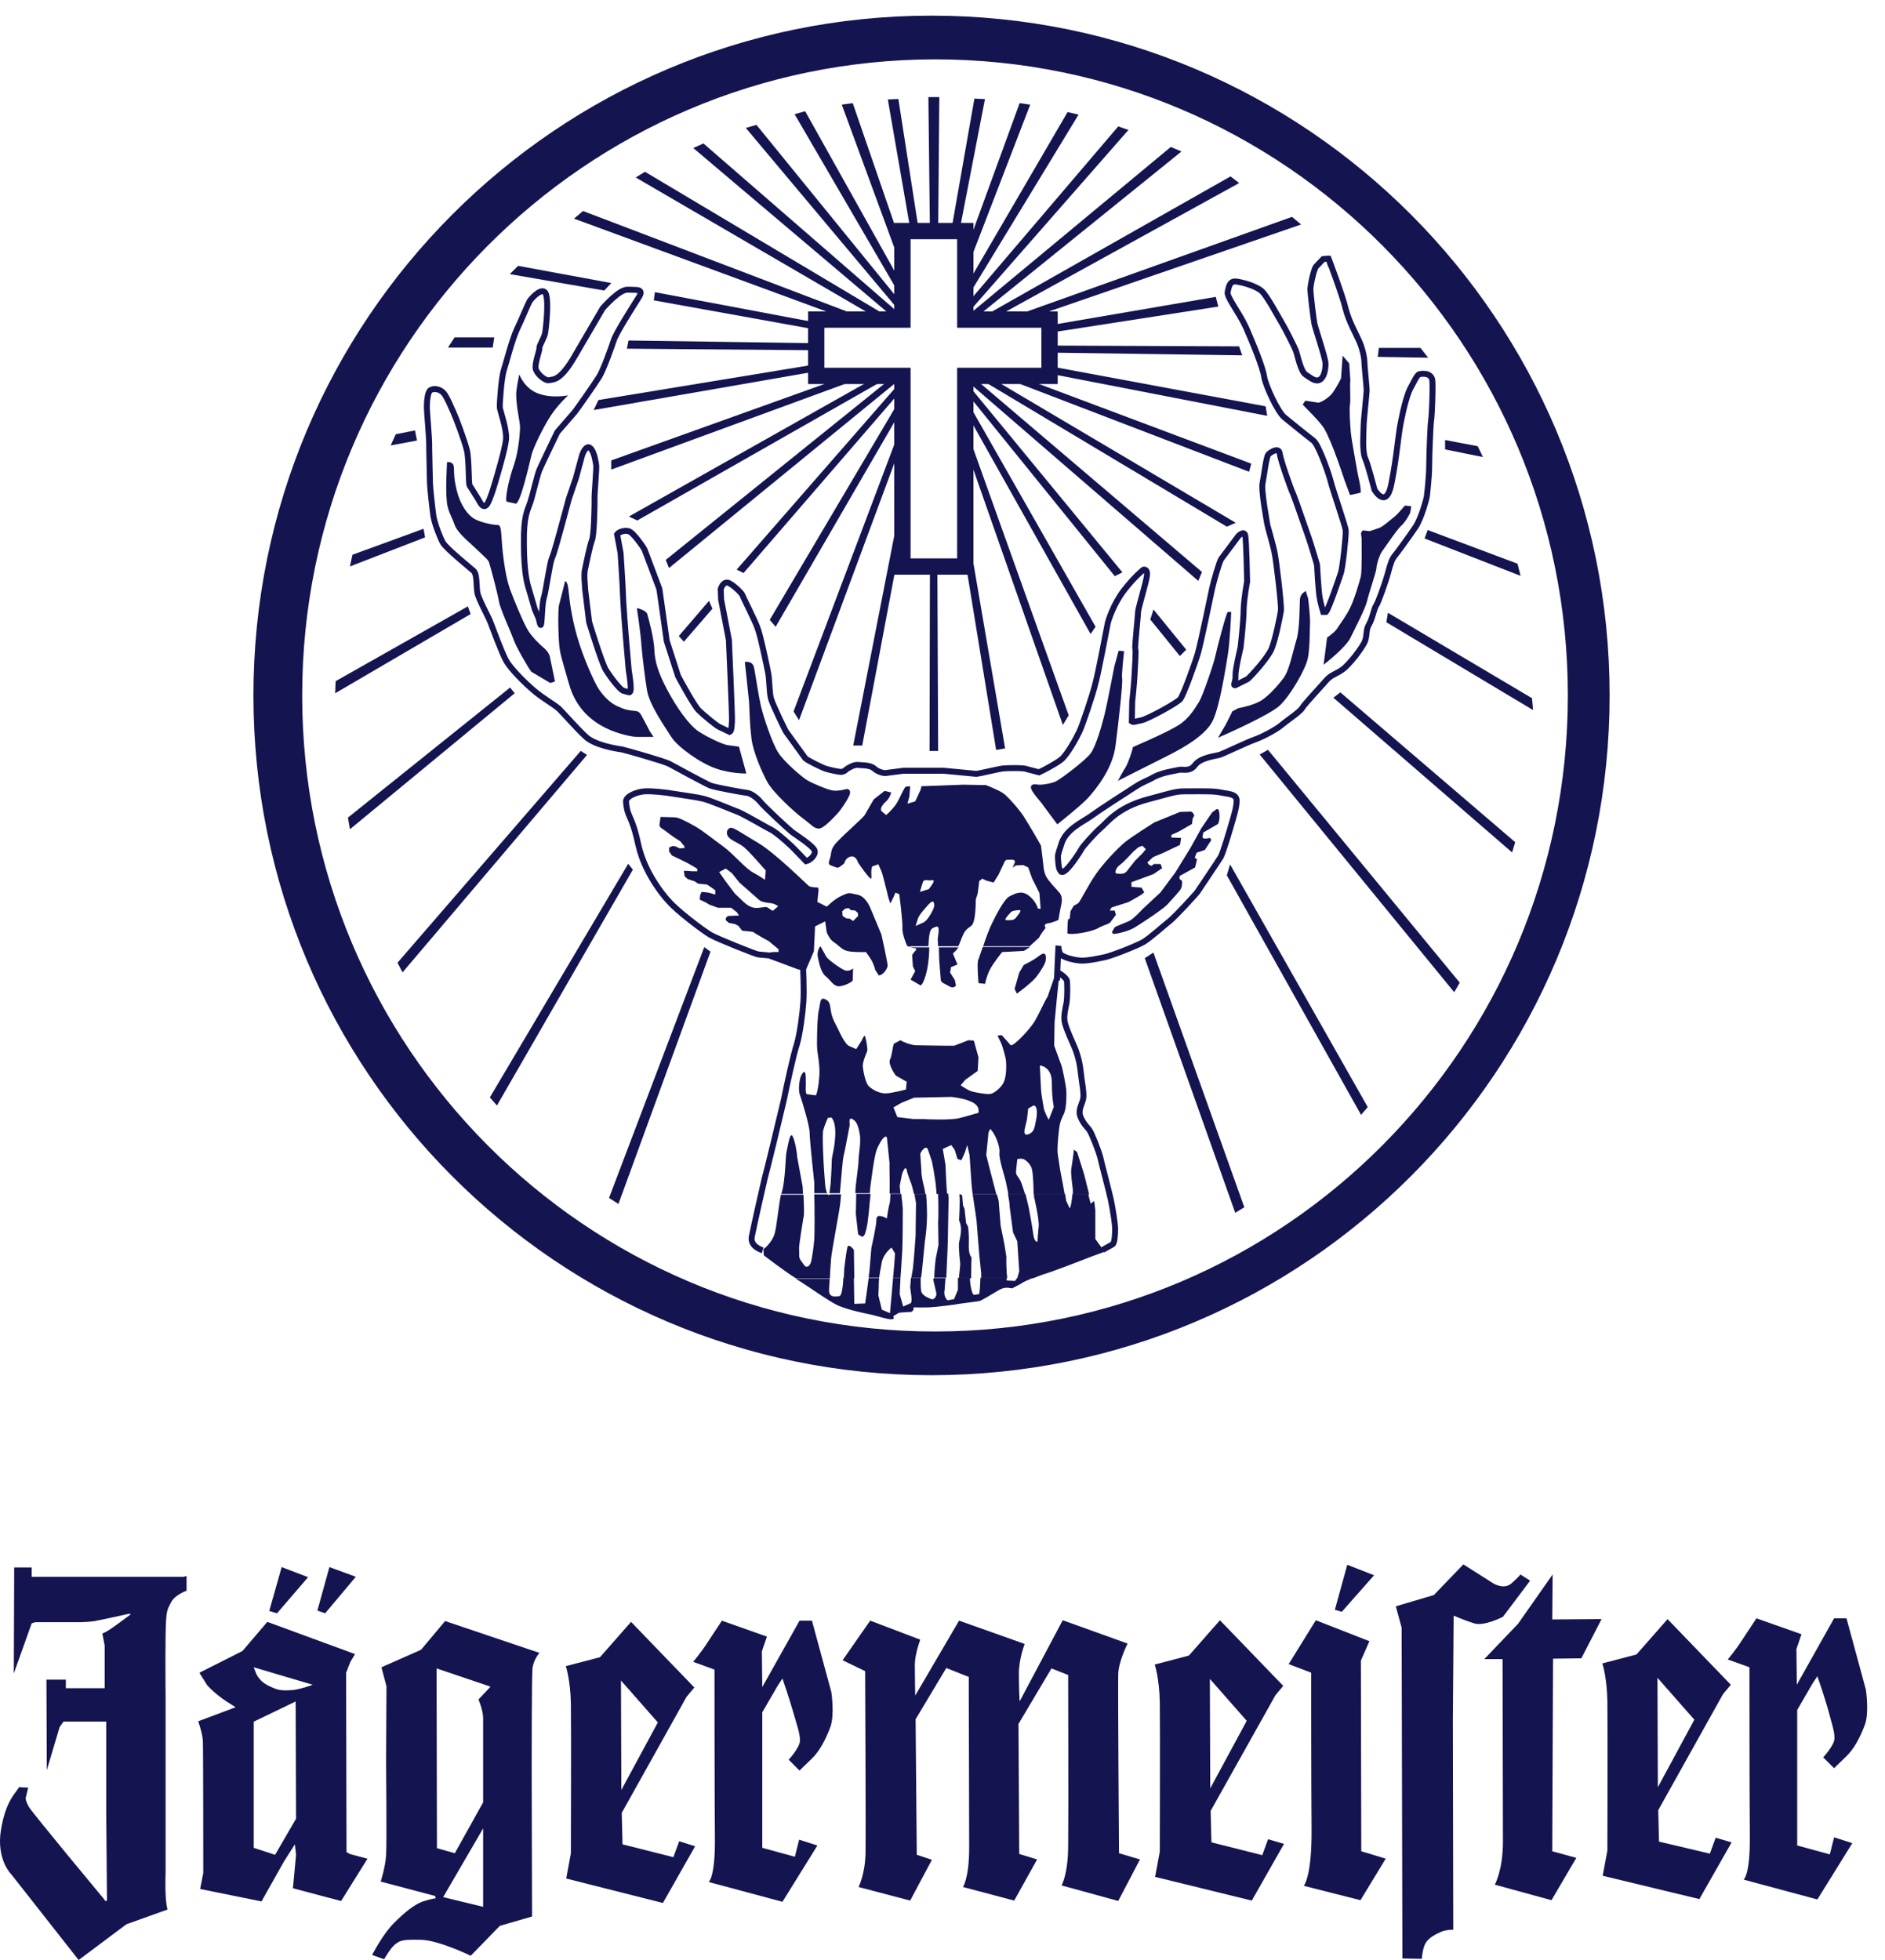 <svg width="101" height="105" viewBox="0 0 101 105" fill="none" xmlns="http://www.w3.org/2000/svg">
<path d="M13.741 37.255C13.741 17.224 29.944 1 49.912 1C69.901 1 86.083 17.224 86.083 37.255C86.083 57.285 69.88 73.509 49.912 73.509C29.944 73.509 13.741 57.285 13.741 37.255ZM16.029 37.255C16.029 56.162 31.275 71.492 50.099 71.492C68.923 71.492 84.169 56.162 84.169 37.255C84.169 18.347 68.923 3.018 50.099 3.018C31.275 3.038 16.029 18.368 16.029 37.255Z" fill="#141450"/>
<path d="M13.741 37.255C13.741 17.224 29.944 1 49.912 1C69.901 1 86.083 17.224 86.083 37.255C86.083 57.285 69.88 73.509 49.912 73.509C29.944 73.509 13.741 57.285 13.741 37.255ZM16.029 37.255C16.029 56.162 31.275 71.492 50.099 71.492C68.923 71.492 84.169 56.162 84.169 37.255C84.169 18.347 68.923 3.018 50.099 3.018C31.275 3.038 16.029 18.368 16.029 37.255Z" stroke="#141450" stroke-width="0.324" stroke-miterlimit="3.864"/>
<path d="M47.645 5.388L48.081 5.367L49.184 12.46H48.872L47.645 5.388Z" fill="#141450"/>
<path d="M47.645 5.388L48.081 5.367L49.184 12.46H48.872L47.645 5.388Z" stroke="#141450" stroke-width="0.127" stroke-miterlimit="3.864"/>
<path d="M49.808 5.265H50.265L50.203 12.461H49.891L49.808 5.265Z" fill="#141450"/>
<path d="M49.808 5.265H50.265L50.203 12.461H49.891L49.808 5.265Z" stroke="#141450" stroke-width="0.127" stroke-miterlimit="3.864"/>
<path d="M45.19 5.658L45.648 5.596L48.414 13.625V14.436L45.19 5.658Z" fill="#141450"/>
<path d="M45.19 5.658L45.648 5.596L48.414 13.625V14.436L45.19 5.658Z" stroke="#141450" stroke-width="0.127" stroke-miterlimit="3.864"/>
<path d="M42.673 6.158L43.11 6.033L48.414 15.518V16.017L42.673 6.158Z" fill="#141450"/>
<path d="M42.673 6.158L43.11 6.033L48.414 15.518V16.017L42.673 6.158Z" stroke="#141450" stroke-width="0.127" stroke-miterlimit="3.864"/>
<path d="M40.074 6.888L40.51 6.763L48.414 16.476V16.83L40.074 6.888Z" fill="#141450"/>
<path d="M40.074 6.888L40.51 6.763L48.414 16.476V16.83L40.074 6.888Z" stroke="#141450" stroke-width="0.127" stroke-miterlimit="3.864"/>
<path d="M37.265 7.947L37.681 7.76L48.414 17.078V17.224H48.227L37.265 7.947Z" fill="#141450"/>
<path d="M37.265 7.947L37.681 7.76L48.414 17.078V17.224H48.227L37.265 7.947Z" stroke="#141450" stroke-width="0.127" stroke-miterlimit="3.864"/>
<path d="M34.187 9.506L34.561 9.277L47.894 17.223H47.437L34.187 9.506Z" fill="#141450"/>
<path d="M34.187 9.506L34.561 9.277L47.894 17.223H47.437L34.187 9.506Z" stroke="#141450" stroke-width="0.127" stroke-miterlimit="3.864"/>
<path d="M30.88 11.69L31.254 11.378L46.605 17.223H45.918L30.88 11.69Z" fill="#141450"/>
<path d="M30.88 11.69L31.254 11.378L46.605 17.223H45.918L30.88 11.69Z" stroke="#141450" stroke-width="0.127" stroke-miterlimit="3.864"/>
<path d="M46.147 39.875H45.794L48.414 26.48V27.831L46.147 39.875Z" fill="#141450"/>
<path d="M46.147 39.875H45.794L48.414 26.48V27.831L46.147 39.875Z" stroke="#141450" stroke-width="0.127" stroke-miterlimit="3.864"/>
<path d="M50.203 40.167H49.87L49.891 30.204H50.161L50.203 40.167Z" fill="#141450"/>
<path d="M50.203 40.167H49.87L49.891 30.204H50.161L50.203 40.167Z" stroke="#141450" stroke-width="0.127" stroke-miterlimit="3.864"/>
<path d="M53.781 40.041L53.427 40.103L51.617 29.017V27.395L53.781 40.041Z" fill="#141450"/>
<path d="M53.781 40.041L53.427 40.103L51.617 29.017V27.395L53.781 40.041Z" stroke="#141450" stroke-width="0.127" stroke-miterlimit="3.864"/>
<path d="M69.214 11.69L69.589 12.002L54.446 17.223H53.718L69.214 11.69Z" fill="#141450"/>
<path d="M69.214 11.69L69.589 12.002L54.446 17.223H53.718L69.214 11.69Z" stroke="#141450" stroke-width="0.127" stroke-miterlimit="3.864"/>
<path d="M65.928 9.526L66.281 9.797L52.803 17.222H52.345L65.928 9.526Z" fill="#141450"/>
<path d="M65.928 9.526L66.281 9.797L52.803 17.222H52.345L65.928 9.526Z" stroke="#141450" stroke-width="0.127" stroke-miterlimit="3.864"/>
<path d="M62.745 7.945L63.182 8.133L51.929 17.222H51.617V17.181L62.745 7.945Z" fill="#141450"/>
<path d="M62.745 7.945L63.182 8.133L51.929 17.222H51.617V17.181L62.745 7.945Z" stroke="#141450" stroke-width="0.127" stroke-miterlimit="3.864"/>
<path d="M59.937 6.845L60.353 6.99L51.617 16.954V16.6L59.937 6.845Z" fill="#141450"/>
<path d="M59.937 6.845L60.353 6.99L51.617 16.954V16.6L59.937 6.845Z" stroke="#141450" stroke-width="0.127" stroke-miterlimit="3.864"/>
<path d="M57.233 6.077L57.691 6.181L51.617 16.165V15.708L57.233 6.077Z" fill="#141450"/>
<path d="M57.233 6.077L57.691 6.181L51.617 16.165V15.708L57.233 6.077Z" stroke="#141450" stroke-width="0.127" stroke-miterlimit="3.864"/>
<path d="M54.675 5.596L55.112 5.658L51.617 14.727V13.978L54.675 5.596Z" fill="#141450"/>
<path d="M54.675 5.596L55.112 5.658L51.617 14.727V13.978L54.675 5.596Z" stroke="#141450" stroke-width="0.127" stroke-miterlimit="3.864"/>
<path d="M52.262 5.348L52.699 5.368L51.326 12.461H51.014L52.262 5.348Z" fill="#141450"/>
<path d="M52.262 5.348L52.699 5.368L51.326 12.461H51.014L52.262 5.348Z" stroke="#141450" stroke-width="0.127" stroke-miterlimit="3.864"/>
<path d="M27.822 20.055C27.822 20.055 28.093 20.803 28.82 21.074C29.569 21.365 30.443 21.178 30.443 21.178C30.443 21.178 29.902 21.677 29.528 22.239C29.153 22.8 28.55 24.007 28.467 24.423C28.363 24.839 27.884 26.981 27.635 26.981L27.157 26.877C27.032 26.794 27.261 25.692 27.51 24.984C27.76 24.298 27.843 23.404 27.864 22.988C27.884 22.572 27.677 22.01 27.656 21.136C27.656 20.845 27.822 20.055 27.822 20.055Z" fill="#141450"/>
<path d="M23.953 24.755C23.953 24.755 24.265 24.713 24.307 24.963C24.348 25.212 24.286 25.524 24.473 26.273C24.66 27.043 25.056 27.583 25.409 27.791C25.763 27.999 26.449 28.124 26.657 28.124C26.844 28.124 26.844 28.353 26.907 29.268C26.99 30.183 27.136 31.036 27.323 31.556C27.51 32.076 28.009 33.283 28.238 33.678C28.446 34.073 28.945 34.551 29.174 34.739C29.382 34.926 29.465 35.113 29.486 35.3L29.736 36.507L29.486 36.59L28.467 35.987C28.321 35.799 27.614 34.593 27.51 34.239C27.385 33.886 26.803 32.617 26.74 32.243C26.678 31.868 26.366 30.683 26.262 30.329C26.158 29.975 26.241 30.1 25.659 29.539C25.076 28.977 24.494 28.54 24.348 28.083C24.182 27.625 23.953 27.313 23.932 26.751C23.87 26.169 23.953 24.755 23.953 24.755Z" fill="#141450"/>
<path d="M30.277 31.139C30.277 31.139 30.422 31.098 30.464 31.659C30.526 32.221 30.609 32.991 30.921 34.093C31.233 35.195 31.857 36.589 32.086 36.922C32.315 37.255 32.648 37.629 33.043 37.816C33.459 38.003 33.542 38.024 33.833 38.066C34.125 38.107 34.229 38.045 34.395 38.378C34.582 38.711 34.811 39.168 34.811 39.168L35.019 39.48H34.187C33.875 39.48 33.168 39.335 32.502 39.023C31.857 38.711 30.88 38.066 30.485 36.631C30.089 35.216 29.985 35.05 29.944 34.28C29.902 33.511 29.902 32.783 29.944 32.45C30.027 32.159 30.277 31.139 30.277 31.139Z" fill="#141450"/>
<path d="M34.124 32.576C34.124 32.576 34.624 32.68 34.686 32.909C34.748 33.138 35.04 34.178 35.06 34.802C35.081 35.426 35.269 36.05 35.747 36.944C36.225 37.859 36.912 38.837 37.411 39.17C37.91 39.503 38.721 39.877 38.992 39.919C39.262 39.96 39.595 40.002 39.595 40.002L39.99 41.437C39.99 41.437 39.179 41.458 38.347 41.167C37.515 40.875 36.309 40.023 35.955 39.461C35.601 38.899 34.79 37.755 34.665 36.965C34.541 36.175 34.437 35.322 34.374 34.635C34.333 33.928 34.124 32.576 34.124 32.576Z" fill="#141450"/>
<path d="M39.907 35.466C39.907 35.466 40.323 35.362 40.406 35.778C40.489 36.194 40.614 37.109 40.76 37.775C40.905 38.419 41.384 39.834 41.696 40.312C41.987 40.791 42.965 41.623 43.235 41.789C43.505 41.955 44.337 42.309 44.629 42.35C44.92 42.392 45.377 42.267 45.377 42.267C45.377 42.267 45.627 42.267 45.523 42.579C45.398 42.891 45.003 43.453 44.857 43.599C44.691 43.765 44.129 44.41 43.859 44.389C43.589 44.368 43.505 44.202 43.027 43.848C42.549 43.495 41.405 42.434 41.113 41.893C40.822 41.352 40.344 40.27 40.261 39.542C40.177 38.815 40.157 38.107 40.136 37.608C40.094 37.13 39.907 35.466 39.907 35.466Z" fill="#141450"/>
<path fill-rule="evenodd" clip-rule="evenodd" d="M55.195 50.732L54.862 50.94L53.697 51.003C53.697 51.003 53.219 51.585 53.032 51.96C52.845 52.334 52.782 52.708 52.782 52.708L52.429 52.667C52.429 52.667 52.345 51.648 52.408 51.44C52.449 51.356 52.533 51.065 52.657 50.732H55.195ZM51.368 50.732L51.243 50.899L51.056 51.086L51.305 51.668L50.952 51.814L50.91 52.105L51.16 52.5L51.222 52.792C51.222 52.792 51.118 52.979 50.889 52.854C50.661 52.708 50.453 52.667 50.411 52.521L50.328 51.481C50.328 51.481 50.307 51.065 50.307 50.753H51.368V50.732ZM49.787 50.732V50.878C49.766 52.001 49.475 52.729 49.329 52.792L48.789 52.48L49.038 52.022L48.913 51.772L48.872 51.169C48.955 50.982 49.246 50.816 48.997 50.795L48.768 50.753H49.787V50.732Z" fill="#141450"/>
<path fill-rule="evenodd" clip-rule="evenodd" d="M49.33 49.484C49.517 49.421 49.621 49.338 49.766 49.13C49.912 48.922 50.078 48.61 50.057 48.464C50.037 48.298 49.995 48.173 49.704 48.506C49.413 48.839 49.246 49.026 49.184 49.213L49.059 49.608L49.33 49.484ZM49.288 47.778L49.766 47.632C49.87 47.487 50.182 47.112 49.933 47.154C49.683 47.196 49.558 47.071 49.454 47.237L49.288 47.778ZM53.947 49.296C54.155 49.296 54.322 49.317 54.446 49.151C54.571 48.984 54.8 48.735 54.592 48.756C54.384 48.776 54.218 48.776 54.114 48.922C54.01 49.047 53.739 49.296 53.947 49.296ZM48.768 50.732L48.602 50.669C48.602 50.669 48.331 50.066 48.352 49.712C48.373 49.359 48.185 47.903 48.185 47.903L47.977 47.819L47.873 48.069L47.707 48.402C47.707 48.402 47.582 48.09 47.52 47.757C47.437 47.424 47.27 46.759 47.229 46.675L47.062 46.301L46.771 46.405C46.771 46.405 46.709 46.343 46.688 46.655C46.667 46.967 46.771 47.216 46.542 46.967C46.334 46.738 45.981 46.218 45.981 46.218C45.981 46.218 45.877 45.823 45.586 45.885C45.294 45.947 45.232 46.26 45.232 46.26L44.982 46.447C44.899 46.468 44.941 46.53 44.691 46.426C44.441 46.322 44.337 46.364 44.462 46.01C44.587 45.656 44.441 45.511 44.899 45.053C45.357 44.575 46.23 43.826 46.334 43.66L46.813 42.828L47.395 42.37L47.749 42.453C47.749 42.453 47.686 42.744 47.478 42.931C47.27 43.119 47.145 43.327 47.229 43.452L47.478 43.66C47.624 43.556 47.957 43.202 48.081 42.973C48.206 42.765 48.456 42.162 48.539 42.141L48.768 42.12L48.726 42.661L48.622 43.056L49.038 42.931L49.33 42.307L49.371 42.12L51.597 42.037L52.824 42.058C52.824 42.058 53.531 42.328 53.781 42.516C54.03 42.703 54.613 43.368 54.842 43.722C55.07 44.075 55.694 45.136 55.778 45.303L55.882 46.156C55.902 46.28 55.902 46.613 56.027 46.904C56.152 47.196 56.693 47.716 56.797 47.861C56.901 48.028 56.922 48.215 56.859 48.485C56.797 48.756 56.714 49.276 56.714 49.276C56.714 49.276 56.443 49.421 56.152 49.463C55.861 49.504 56.027 49.712 56.027 49.712C56.027 49.712 55.778 50.004 55.673 50.232L55.174 50.69H52.678C52.824 50.253 53.011 49.754 53.115 49.546C53.282 49.192 53.76 48.215 54.072 48.028C54.405 47.861 54.737 47.674 55.133 47.986C55.528 48.298 55.611 48.672 55.611 48.672L55.757 48.693L55.694 47.84L55.299 47.05L55.091 46.468L54.821 46.343L54.425 46.364L54.259 46.488L54.384 46.176C54.384 46.176 54.405 46.051 54.197 46.051C53.989 46.072 53.906 46.01 53.822 46.176L53.51 46.842L53.24 47.279L52.845 47.175L52.637 47.071L52.47 47.196L52.387 47.861L52.283 48.194C52.283 48.194 52.283 48.506 52.262 48.776C52.242 49.068 52.2 49.338 52.117 49.504C52.033 49.671 51.784 49.692 51.617 50.045C51.514 50.274 51.43 50.524 51.347 50.69H50.266L50.245 50.316C50.245 50.149 50.411 49.546 50.141 49.65C49.891 49.754 49.787 49.712 49.745 50.69H48.768V50.732Z" fill="#141450"/>
<path d="M56.651 44.161C56.651 44.161 57.941 43.142 58.315 42.726C58.689 42.31 59.625 41.187 59.771 39.938C59.937 38.691 60.166 36.569 60.125 36.361C60.083 36.153 60.229 34.884 60.229 34.884L59.937 34.863L59.709 35.695C59.667 35.883 59.334 37.671 59.189 38.254C59.043 38.836 58.731 39.959 58.44 40.355C58.149 40.75 56.838 41.727 56.589 41.852C56.339 41.977 55.861 42.039 55.715 42.039C55.569 42.039 55.237 41.935 55.237 42.185C55.237 42.414 55.819 42.996 55.923 43.183L56.651 44.161Z" fill="#141450"/>
<path d="M59.896 41.83C59.896 41.83 61.83 40.853 62.579 40.478C63.328 40.104 64.617 39.397 64.992 38.586C65.366 37.774 65.657 35.861 65.782 35.112C65.907 34.363 65.969 32.782 65.969 32.782H65.782C65.678 32.928 65.221 34.675 65.117 35.153C65.013 35.632 64.43 37.296 64.264 37.566C64.097 37.816 63.765 38.481 63.099 38.877C62.433 39.272 61.269 39.771 61.269 39.771L60.707 40.021C60.686 40.145 60.478 40.811 60.333 41.061C60.187 41.289 59.896 41.83 59.896 41.83Z" fill="#141450"/>
<path d="M65.262 39.522C65.262 39.522 67.945 38.357 68.549 37.816C69.152 37.254 69.942 35.861 70.067 35.299C70.192 34.738 70.171 33.739 70.192 33.427C70.213 33.115 70.109 32.179 70.088 32.054L69.963 31.659C69.797 31.763 69.672 31.867 69.651 32.117C69.63 32.346 69.651 33.677 69.464 34.28C69.277 34.883 69.089 35.902 68.777 36.318C68.465 36.734 67.987 37.275 67.55 37.546C67.113 37.795 66.531 37.899 66.344 37.941L66.032 38.107L65.678 38.814L65.262 39.522Z" fill="#141450"/>
<path d="M70.92 35.61C70.92 35.61 72.085 34.716 72.355 34.175C72.625 33.613 73.145 32.636 73.249 32.199C73.353 31.762 73.749 30.597 73.749 30.452C73.749 30.285 73.894 29.744 74.081 29.495C74.269 29.245 74.83 28.392 75.08 28.164C75.329 27.935 75.516 27.56 75.558 27.477L75.621 27.124L75.288 27.082C75.184 27.165 74.892 27.56 74.684 27.706C74.477 27.872 74.123 28.184 73.936 28.268L73.395 28.455L73.02 28.413C72.854 28.58 72.958 28.621 72.958 28.912C72.958 29.183 72.979 30.597 72.916 30.868C72.854 31.138 72.563 32.116 72.355 32.532C72.168 32.948 71.772 33.468 71.627 33.697C71.481 33.904 71.107 34.154 71.107 34.154L70.92 35.61Z" fill="#141450"/>
<path d="M72.334 26.521L72.896 26.396C72.958 26.209 72.771 25.543 72.729 25.273C72.688 25.003 72.417 23.588 72.376 23.151C72.334 22.694 72.293 21.903 72.334 21.674C72.376 21.446 72.313 20.551 72.355 20.406L72.293 19.47L71.939 19.054L71.856 20.26C71.793 20.406 71.565 20.822 71.398 21.05C71.232 21.279 70.795 21.57 70.629 21.57L69.942 21.466L69.797 21.674C69.963 21.841 70.753 22.631 70.941 22.943C71.128 23.235 71.481 24.108 71.585 24.42C71.71 24.732 72.043 25.731 72.043 25.731L72.334 26.521Z" fill="#141450"/>
<path fill-rule="evenodd" clip-rule="evenodd" d="M57.275 50.028L57.192 50.007C57.192 50.007 57.192 49.653 57.212 49.404C57.233 49.133 57.275 49.258 57.316 49.216L57.358 48.821L57.525 48.53L57.774 48.384C57.899 48.26 58.356 47.324 58.752 46.783C59.126 46.242 59.854 45.472 60.27 45.119C60.686 44.786 61.851 44.058 61.851 44.058L63.224 43.496L63.827 43.476L63.931 43.559L63.993 43.704L63.91 43.829L63.868 44.141L63.141 44.557L62.766 44.724V44.869L63.286 44.89L63.224 45.264C63.141 45.306 62.683 45.514 62.35 45.68C62.121 45.784 61.913 45.847 61.768 45.93L61.477 46.2L61.56 46.325L61.705 46.388L61.83 46.284H62.184L62.267 46.512L61.809 46.824L60.624 47.261V47.511L61.164 47.552L61.31 47.802L61.164 47.927L60.478 48.322L59.563 48.613L59.459 48.78H59.729L59.792 49.008L59.48 49.424C59.376 49.508 59.188 49.549 58.918 49.674C58.689 49.861 57.712 50.069 57.275 50.028ZM59.875 46.804C60.083 46.804 60.187 46.845 60.353 46.7L60.811 46.117L61.227 45.701L61.393 45.493L61.206 45.306L60.998 45.389L60.728 45.618L60.437 45.93L60.166 46.2L59.896 46.429C59.812 46.533 59.667 46.804 59.875 46.804Z" fill="#141450"/>
<path d="M59.625 50.027C59.833 50.048 60.437 49.882 60.707 49.736C60.977 49.591 62.246 48.759 62.537 48.467C62.808 48.176 63.245 47.698 63.286 47.594C63.369 47.344 63.328 47.178 63.328 47.178L63.203 47.095V46.928L64.035 46.471L64.139 46.034L64.014 45.951L64.118 45.68L64.555 45.535L64.909 44.994L64.825 44.89C64.555 44.952 64.43 44.931 64.43 44.827L64.472 44.599L65.262 44.141C65.408 43.871 65.325 43.351 65.262 43.351H65.179L64.95 43.517L64.368 44.37L63.806 45.389L62.974 46.741L62.184 47.802L61.227 48.696C61.185 48.738 60.728 49.237 60.499 49.341C60.27 49.445 59.771 49.632 59.729 49.674L59.584 49.923L59.625 50.027Z" fill="#141450"/>
<path d="M54.488 53.23C54.488 53.23 55.257 52.669 55.507 52.357C55.756 52.045 56.006 51.629 56.027 51.462C56.048 51.296 56.089 50.901 55.694 51.192C55.299 51.504 54.945 51.629 54.841 51.712L54.612 52.107L54.363 52.981L54.488 53.23Z" fill="#141450"/>
<path d="M45.71 51.878C45.71 51.878 45.502 52.065 45.273 51.982C45.044 51.899 44.379 51.42 44.275 51.254L43.963 50.692C43.88 50.755 43.776 51.004 43.817 51.254C43.88 51.524 43.963 52.065 44.233 52.294C44.504 52.502 44.67 52.876 45.003 52.835C45.315 52.793 45.648 52.606 45.689 52.523L45.71 51.878Z" fill="#141450"/>
<path fill-rule="evenodd" clip-rule="evenodd" d="M47.124 52.25H47.083L46.896 51.959C46.896 51.959 46.833 51.688 46.708 51.46C46.584 51.252 46.396 51.002 46.396 51.002C46.396 51.002 45.648 51.023 45.377 50.94C45.107 50.877 44.92 50.628 44.691 50.482C44.462 50.337 44.337 50.045 44.296 49.941L44.212 49.359L44.046 49.442L43.672 49.629L43.609 50.961L43.172 51.98L42.777 51.938L41.779 51.564L41.28 51.377C41.072 51.335 41.259 51.023 41.259 51.023L41.446 51.002H41.716V50.856L41.196 50.42L40.926 50.274L40.468 50.004L40.344 49.92L39.761 49.858L39.574 49.608L39.387 49.505L39.054 49.442L38.888 49.297V49.193L38.95 49.109L39.033 49.068L39.595 49.047L39.491 48.88L39.179 48.631H38.888H38.617H38.472L38.014 48.465L37.806 48.34L37.494 48.194L37.515 47.944L37.598 47.778L37.972 47.82L38.326 47.924V47.695L38.035 47.487L37.868 47.383L37.411 47.341L37.224 47.217L36.849 47.092L36.683 46.946L36.641 46.655H36.828L37.099 46.676H37.369L37.348 46.53L36.808 46.218L35.996 45.823L35.851 45.615V45.407L35.934 45.365L36.038 45.324L36.204 45.344L36.412 45.449L36.683 45.428L36.662 45.324L36.454 45.074C36.454 45.074 36.059 44.825 35.788 44.617C35.539 44.408 35.393 44.388 35.331 44.221L35.393 43.764L36.163 43.785C36.35 43.785 36.787 44.013 37.161 44.221C37.536 44.408 38.284 45.012 38.804 45.386C39.324 45.781 39.928 46.509 40.344 46.738C40.76 46.967 40.988 47.133 40.988 47.133L41.03 46.634L40.718 46.281C40.614 46.176 40.198 45.677 39.865 45.386C39.532 45.116 39.137 45.032 38.992 44.783C38.867 44.554 39.012 44.346 39.179 44.346C39.345 44.346 39.782 44.658 40.656 45.178C41.529 45.698 43.214 47.362 43.318 47.445C43.422 47.529 43.547 47.529 43.838 47.549L43.859 47.674L43.796 48.319L43.963 48.402L44.296 48.569L44.608 48.298C44.753 48.194 44.857 48.09 45.19 47.944C45.523 47.799 45.502 47.84 45.918 47.924C46.334 47.986 46.584 48.506 46.646 48.672L47.228 50.066C47.27 50.253 47.54 51.48 47.561 51.73C47.54 51.917 47.332 52.209 47.124 52.25ZM39.803 48.277C39.803 48.277 40.094 48.589 40.406 48.631C40.718 48.672 41.009 48.548 41.113 48.61L41.404 48.797L41.696 48.548C41.696 48.548 41.508 48.402 41.28 48.381C41.072 48.361 40.78 48.319 40.656 48.194L39.616 47.279L39.22 46.78L38.888 46.53L38.534 46.717L38.867 47.196L39.366 47.861L39.803 48.277ZM45.523 49.213L45.71 49.338L45.98 49.068L45.96 48.901L45.814 48.776L45.585 48.756L45.481 48.652L45.294 48.672L45.128 48.818L45.148 49.068L45.336 49.193L45.523 49.213Z" fill="#141450"/>
<path d="M40.864 66.979C40.864 66.979 40.177 66.791 40.281 66.251C40.385 65.71 40.884 63.505 40.968 63.151C41.072 62.798 41.841 59.615 42.008 58.887C42.153 58.159 42.507 56.516 42.694 55.955C42.86 55.393 43.006 54.291 43.048 53.646C43.089 53.001 43.027 51.774 43.027 51.774L41.259 51.191L40.614 51.129C40.427 51.087 38.534 50.338 38.076 50.089C37.619 49.818 36.288 48.799 35.851 48.3C35.851 48.3 34.603 47.01 34.208 45.284C33.833 43.537 33.625 43.89 33.542 42.954C33.521 42.642 34.166 42.414 34.54 42.393C34.894 42.372 35.601 42.434 36.184 42.538C36.745 42.622 37.328 42.705 37.681 42.788C38.035 42.871 39.158 43.35 39.595 43.516C40.011 43.703 41.03 44.306 41.321 44.452C41.633 44.598 42.507 45.409 42.611 45.534L43.193 46.137C43.38 46.095 43.713 45.825 43.651 45.575C43.588 45.326 42.611 44.702 42.444 44.577C42.278 44.452 40.905 43.183 40.739 42.954C40.572 42.746 40.24 42.497 40.032 42.476C39.824 42.455 38.326 42.185 38.056 42.081C37.806 41.977 36.08 41.041 35.851 40.916C35.622 40.791 33.604 40.209 33.313 40.146C33.001 40.105 31.878 39.918 31.4 39.481C30.921 39.044 30.214 38.233 29.964 37.983C29.715 37.754 29.049 37.38 28.592 36.985C28.134 36.59 27.364 35.841 27.115 35.383C26.865 34.925 26.387 33.615 26.283 33.345C26.179 33.053 25.638 32.097 25.576 31.743C25.513 31.39 25.576 30.765 25.368 30.578C25.16 30.391 23.891 29.372 23.724 29.06C23.558 28.748 23.308 28.103 23.225 27.666C23.163 27.23 23.038 26.085 23.038 25.878C23.038 25.669 22.996 24.297 22.996 23.943C23.017 23.589 22.872 22.092 22.872 21.842C22.872 21.593 22.892 21.031 23.059 20.906C23.246 20.781 23.579 20.844 23.766 21.052C23.953 21.26 24.224 21.946 24.307 22.113C24.39 22.279 24.889 23.589 25.014 24.11C25.139 24.63 25.097 25.857 25.16 26.002L25.617 26.73C25.721 26.897 25.867 27.271 26.075 27.042C26.262 26.834 26.595 25.628 26.595 25.628C26.595 25.628 27.073 24.047 27.115 23.527C27.156 22.986 26.803 22.029 26.782 21.842C26.761 21.655 26.865 20.241 26.99 19.845C27.115 19.471 27.427 18.223 27.697 17.641C27.968 17.079 28.259 16.351 28.384 16.122C28.529 15.914 29.112 15.311 29.257 15.769C29.403 16.247 29.257 17.516 29.216 17.807C29.174 18.098 28.883 18.514 28.904 18.639C28.924 18.764 28.612 19.533 28.716 19.804C28.82 20.074 29.236 20.428 29.444 20.365C29.632 20.303 30.006 20.449 30.796 19.076C31.587 17.724 32.273 16.559 32.294 16.517C32.336 16.476 33.188 15.477 33.646 15.519C34.124 15.54 34.54 15.457 34.208 15.956C33.896 16.455 33.043 17.786 32.897 18.202C32.752 18.639 32.336 19.804 32.107 20.178C31.878 20.553 30.9 21.946 30.796 22.071L29.86 23.153C29.86 23.153 29.028 24.879 28.904 25.17C28.779 25.462 28.55 26.502 28.404 26.938C28.259 27.375 28.051 27.625 28.072 29.143C28.072 30.662 28.259 31.306 28.321 31.494L28.654 32.638L28.841 33.074C28.904 33.22 28.966 33.719 29.008 33.345C29.049 32.97 29.049 32.284 29.153 31.972C29.257 31.639 29.444 30.225 29.569 29.913C29.715 29.58 29.944 28.665 30.027 28.394C30.11 28.103 30.484 26.709 30.484 26.709L30.859 25.607L31.192 24.38C31.233 24.255 31.42 23.818 31.628 24.006C31.836 24.193 31.899 24.671 31.94 24.879C31.982 25.087 31.836 26.46 31.857 26.772C31.857 27.105 31.836 28.686 31.712 28.956C31.608 29.226 31.4 30.225 31.337 30.537C31.275 30.849 31.358 31.473 31.358 31.618L31.566 33.324C31.566 33.324 32.232 35.508 32.46 35.882C32.689 36.257 33.209 36.943 33.396 37.005L33.708 37.089C33.708 37.089 33.812 37.109 33.792 36.818C33.792 36.527 33.688 35.903 33.688 35.903L33.542 34.218C33.521 34.031 33.376 32.055 33.376 31.785C33.376 31.514 33.251 29.622 33.251 29.622L33.064 28.623C33.147 28.498 33.542 28.353 33.771 28.498C34 28.644 34.478 29.309 34.54 29.455L35.331 31.556L35.726 34.343L36.329 36.215C36.412 36.382 37.182 37.796 37.432 38.046C37.681 38.295 38.388 38.878 38.534 38.94L39.096 39.21C39.2 39.169 39.2 38.898 39.22 38.649C39.241 38.399 39.054 34.281 39.054 34.281L38.638 32.117L38.617 31.556C38.68 31.369 38.825 31.119 39.075 31.244C39.324 31.369 39.74 31.764 39.782 31.889C39.824 32.014 40.427 33.199 40.572 33.594C40.739 33.989 41.072 35.612 41.155 36.028C41.238 36.444 41.217 37.151 41.321 37.463C41.425 37.796 42.028 39.044 42.112 39.19L43.152 40.625C43.256 40.729 44.046 41.124 44.254 41.186C44.462 41.249 44.836 41.332 45.044 41.353C45.252 41.353 45.336 41.207 45.419 41.166C45.502 41.124 45.752 40.958 45.96 40.978C46.168 40.999 46.625 40.978 46.833 41.166C47.041 41.353 47.312 41.415 47.436 41.415L48.414 41.29H50.556L52.324 41.457C52.512 41.436 53.531 41.186 53.76 41.166C53.988 41.145 54.883 41.124 55.028 41.207L55.673 41.374C55.86 41.29 56.505 40.958 56.838 40.708C57.171 40.458 57.67 39.543 57.836 39.19C58.003 38.836 58.544 37.234 58.689 36.631C58.856 36.028 59.292 33.698 59.334 33.49C59.355 33.282 59.667 32.346 60.228 31.618C60.79 30.89 61.269 30.516 61.269 30.516C61.269 30.516 61.497 30.453 61.456 30.828C61.414 31.202 60.998 32.533 60.977 32.783C60.977 33.033 60.79 34.655 60.832 34.759C60.873 34.842 60.811 35.758 60.79 36.173C60.769 36.59 60.686 37.442 60.665 37.588L60.645 38.649C60.728 38.711 60.832 38.649 61.164 38.586C61.477 38.524 63.099 37.65 63.245 37.442C63.411 37.234 64.014 35.57 64.18 35.009C64.347 34.447 64.867 31.889 64.95 31.514C65.033 31.14 65.325 30.121 65.428 29.954L66.344 28.727C66.344 28.727 66.635 28.415 66.718 28.665C66.781 28.914 66.822 31.161 66.822 31.161C66.822 31.161 66.656 32.014 66.635 32.658C66.635 33.282 66.469 34.697 66.469 34.697C66.469 34.697 66.177 35.903 66.198 36.215C66.219 36.527 66.052 36.714 66.177 36.714L66.843 36.382C66.989 36.278 67.924 35.258 68.132 34.759C68.341 34.26 68.59 32.991 68.632 32.721C68.673 32.45 68.382 30.017 68.299 29.642C68.237 29.268 67.904 28.145 67.904 28.103C67.904 28.061 67.55 26.231 67.654 25.857C67.737 25.462 67.841 24.463 67.966 24.338C68.091 24.213 68.528 23.943 68.569 24.297C68.611 24.65 69.193 26.294 69.297 26.481C69.38 26.668 70.046 28.602 70.129 28.831C70.213 29.06 70.566 30.245 70.566 30.245C70.566 30.245 70.649 31.764 70.712 32.034C70.753 32.305 70.899 32.783 70.899 32.783H71.044C71.19 32.638 71.752 30.974 71.835 30.724C71.939 30.474 72.126 28.665 72.105 28.436C72.105 28.207 71.419 26.294 71.273 25.69C71.107 25.108 70.629 23.818 70.379 23.61C70.129 23.423 69.172 22.653 68.798 22.341C68.445 22.029 67.82 20.677 67.737 20.199C67.675 19.7 67.134 18.389 66.76 17.537C66.365 16.684 65.699 15.893 65.782 15.623C65.844 15.353 65.886 15.041 66.24 15.082C66.593 15.124 67.321 15.332 67.612 15.602C67.904 15.873 68.528 17.058 68.673 17.287C68.819 17.516 69.36 18.577 69.443 18.805C69.526 19.034 69.692 19.908 69.963 20.074C70.233 20.241 70.462 20.469 70.712 20.345C70.941 20.22 71.024 19.825 71.024 19.471C71.003 19.117 70.462 17.557 70.421 17.308C70.379 17.079 70.213 15.748 70.213 15.498C70.213 15.249 70.4 14.437 70.504 14.292L70.899 13.876L71.169 13.855C71.169 13.855 71.211 13.897 71.315 14.25M71.148 13.751C71.148 13.751 71.96 15.893 72.105 16.559C72.272 17.204 72.625 17.828 72.792 18.202C72.979 18.577 73.104 19.138 73.104 19.367C73.104 19.575 73.228 20.74 73.228 20.906C73.228 21.073 73.062 22.549 73.062 22.861C73.062 23.173 72.979 24.172 73.145 24.546C73.312 24.921 73.644 26.231 73.644 26.231C73.644 26.231 74.289 27.354 74.56 25.878C74.851 24.401 74.892 23.465 75.059 22.612C75.225 21.759 75.412 21.114 75.558 20.823C75.725 20.532 75.912 20.095 76.037 20.053C76.161 20.012 76.681 19.949 76.744 20.365C76.785 20.781 76.723 22.258 76.681 22.508C76.64 22.737 76.577 24.463 76.577 24.983C76.577 25.503 76.473 26.418 76.453 26.585C76.432 26.751 76.141 27.791 75.849 28.228C75.558 28.665 74.83 29.663 74.705 29.809C74.581 29.975 74.518 30.142 74.373 30.682C74.227 31.223 73.832 32.325 73.728 32.45C73.624 32.596 73.54 33.137 73.353 33.449C73.166 33.761 73.27 34.01 73.124 34.385C72.958 34.738 72.313 35.591 71.939 35.861C71.564 36.132 71.356 36.132 71.086 36.423C70.837 36.714 69.9 37.713 69.776 37.921C69.672 38.129 68.965 38.586 68.673 38.836C68.382 39.086 67.633 39.481 67.217 39.626C66.801 39.772 65.553 40.375 65.345 40.438C65.137 40.5 64.326 40.583 64.035 40.978C63.744 41.374 63.39 41.186 63.141 41.249C62.891 41.311 62.309 41.374 61.83 41.623C61.352 41.894 61.331 41.831 60.811 42.164C60.291 42.497 58.939 43.37 58.481 43.703C58.024 44.036 57.129 44.41 56.88 45.18C56.63 45.95 56.692 45.762 56.692 46.054C56.713 46.345 56.734 46.553 56.817 46.636C56.817 46.636 56.859 46.844 57.129 46.594C57.4 46.345 57.857 45.658 57.94 45.492C58.024 45.326 58.668 44.618 58.98 44.348C59.313 44.078 59.854 43.266 61.477 42.83C63.099 42.393 62.995 42.393 63.681 42.393C64.368 42.393 65.033 42.372 65.408 42.455C65.782 42.538 66.26 42.518 66.26 42.892C66.26 43.266 66.094 43.766 66.011 44.057C65.928 44.348 65.553 45.638 65.408 45.908C65.241 46.178 64.243 47.655 64.16 47.78C64.076 47.905 62.995 49.07 62.724 49.298C62.454 49.506 61.622 50.255 61.269 50.463C60.915 50.671 59.584 51.191 59.209 51.275C58.814 51.358 58.315 51.462 57.982 51.462C57.649 51.462 56.859 51.295 56.776 51.046C56.692 50.796 56.713 50.671 56.713 50.671L56.63 52.523L56.672 52.086C56.672 52.086 57.15 52.356 57.171 52.564C57.192 52.772 57.192 53.417 57.15 53.708C57.088 54.02 56.963 54.498 57.067 54.831C57.15 55.164 57.483 55.892 57.566 56.079C57.649 56.267 57.836 56.766 57.899 57.369C57.961 57.972 58.086 58.513 58.044 58.825C58.003 59.137 57.732 59.449 57.899 59.844C58.065 60.239 58.273 60.385 58.377 60.551C58.502 60.718 58.897 61.737 58.96 62.028C59.022 62.319 59.417 63.796 59.521 64.275C59.625 64.774 59.75 65.564 59.75 65.835C59.75 66.105 59.729 66.604 59.604 66.667L59.084 66.958" stroke="#141450" stroke-width="0.318" stroke-miterlimit="3.864"/>
<path d="M33.667 18.617L33.729 18.305L43.734 18.45V18.7L33.667 18.617Z" fill="#141450"/>
<path d="M33.667 18.617L33.729 18.305L43.734 18.45V18.7L33.667 18.617Z" stroke="#141450" stroke-width="0.127" stroke-miterlimit="3.864"/>
<path d="M26.408 18.139H24.39L24.12 18.555H26.345L26.408 18.139Z" fill="#141450"/>
<path d="M26.408 18.139H24.39L24.12 18.555H26.345L26.408 18.139Z" stroke="#141450" stroke-width="0.127" stroke-miterlimit="3.864"/>
<path d="M35.102 16.039L35.143 15.727L43.755 17.349V17.599L35.102 16.039Z" fill="#141450"/>
<path d="M35.102 16.039L35.143 15.727L43.755 17.349V17.599L35.102 16.039Z" stroke="#141450" stroke-width="0.127" stroke-miterlimit="3.864"/>
<path d="M32.627 15.205L27.78 14.31L27.447 14.643L32.356 15.496L32.627 15.205Z" fill="#141450"/>
<path d="M32.627 15.205L27.78 14.31L27.447 14.643L32.356 15.496L32.627 15.205Z" stroke="#141450" stroke-width="0.127" stroke-miterlimit="3.864"/>
<path d="M31.92 21.883L32.107 21.488L43.755 19.574V19.824L31.92 21.883Z" fill="#141450"/>
<path d="M31.92 21.883L32.107 21.488L43.755 19.574V19.824L31.92 21.883Z" stroke="#141450" stroke-width="0.127" stroke-miterlimit="3.864"/>
<path d="M22.185 23.133L21.249 23.32L21.041 23.778L22.268 23.549L22.185 23.133Z" fill="#141450"/>
<path d="M22.185 23.133L21.249 23.32L21.041 23.778L22.268 23.549L22.185 23.133Z" stroke="#141450" stroke-width="0.127" stroke-miterlimit="3.864"/>
<path d="M32.814 25.065V24.711L45.689 20.094H46.376L32.814 25.065Z" fill="#141450"/>
<path d="M32.814 25.065V24.711L45.689 20.094H46.376L32.814 25.065Z" stroke="#141450" stroke-width="0.127" stroke-miterlimit="3.864"/>
<path d="M22.643 28.414L18.94 29.766L18.836 30.244L22.705 28.747L22.643 28.414Z" fill="#141450"/>
<path d="M22.643 28.414L18.94 29.766L18.836 30.244L22.705 28.747L22.643 28.414Z" stroke="#141450" stroke-width="0.127" stroke-miterlimit="3.864"/>
<path d="M34.145 27.81L33.834 27.665L47.229 20.114H47.666L34.145 27.81Z" fill="#141450"/>
<path d="M34.145 27.81L33.834 27.665L47.229 20.114H47.666L34.145 27.81Z" stroke="#141450" stroke-width="0.127" stroke-miterlimit="3.864"/>
<path d="M18.046 36.528L18.025 37.027L25.139 32.867L25.035 32.576L18.046 36.528Z" fill="#141450"/>
<path d="M18.046 36.528L18.025 37.027L25.139 32.867L25.035 32.576L18.046 36.528Z" stroke="#141450" stroke-width="0.127" stroke-miterlimit="3.864"/>
<path d="M48.06 20.094H48.393L35.872 30.327L35.747 30.015L48.06 20.094Z" fill="#141450"/>
<path d="M48.06 20.094H48.393L35.872 30.327L35.747 30.015L48.06 20.094Z" stroke="#141450" stroke-width="0.127" stroke-miterlimit="3.864"/>
<path d="M27.323 36.921L18.711 43.827L18.795 44.305L27.489 37.129L27.323 36.921Z" fill="#141450"/>
<path d="M27.323 36.921L18.711 43.827L18.795 44.305L27.489 37.129L27.323 36.921Z" stroke="#141450" stroke-width="0.127" stroke-miterlimit="3.864"/>
<path d="M39.824 30.62L39.574 30.495L48.414 20.365V20.677L39.824 30.62Z" fill="#141450"/>
<path d="M39.824 30.62L39.574 30.495L48.414 20.365V20.677L39.824 30.62Z" stroke="#141450" stroke-width="0.127" stroke-miterlimit="3.864"/>
<path d="M31.129 40.31L21.374 51.584L21.582 51.979L31.358 40.456L31.129 40.31Z" fill="#141450"/>
<path d="M31.129 40.31L21.374 51.584L21.582 51.979L31.358 40.456L31.129 40.31Z" stroke="#141450" stroke-width="0.127" stroke-miterlimit="3.864"/>
<path d="M36.641 34.282L38.097 32.597L37.972 32.306L36.454 34.074L36.641 34.282Z" fill="#141450"/>
<path d="M36.641 34.282L38.097 32.597L37.972 32.306L36.454 34.074L36.641 34.282Z" stroke="#141450" stroke-width="0.127" stroke-miterlimit="3.864"/>
<path d="M33.667 46.386L26.325 58.783L26.616 59.115L33.833 46.594L33.667 46.386Z" fill="#141450"/>
<path d="M33.667 46.386L26.325 58.783L26.616 59.115L33.833 46.594L33.667 46.386Z" stroke="#141450" stroke-width="0.127" stroke-miterlimit="3.864"/>
<path d="M41.55 33.469L41.321 33.199L48.414 21.197V21.634L41.55 33.469Z" fill="#141450"/>
<path d="M41.55 33.469L41.321 33.199L48.414 21.197V21.634L41.55 33.469Z" stroke="#141450" stroke-width="0.127" stroke-miterlimit="3.864"/>
<path d="M42.798 38.438L42.59 38.106L48.414 22.672V23.296L42.798 38.438Z" fill="#141450"/>
<path d="M42.798 38.438L42.59 38.106L48.414 22.672V23.296L42.798 38.438Z" stroke="#141450" stroke-width="0.127" stroke-miterlimit="3.864"/>
<path d="M37.765 50.839L32.71 64.151L33.105 64.401L37.993 51.005L37.765 50.839Z" fill="#141450"/>
<path d="M37.765 50.839L32.71 64.151L33.105 64.401L37.993 51.005L37.765 50.839Z" stroke="#141450" stroke-width="0.127" stroke-miterlimit="3.864"/>
<path d="M57.192 38.315L56.963 38.689L51.638 23.484V22.798L57.192 38.315Z" fill="#141450"/>
<path d="M57.192 38.315L56.963 38.689L51.638 23.484V22.798L57.192 38.315Z" stroke="#141450" stroke-width="0.127" stroke-miterlimit="3.864"/>
<path d="M61.414 51.356L66.219 64.876L66.594 64.647L61.768 51.127L61.414 51.356Z" fill="#141450"/>
<path d="M61.414 51.356L66.219 64.876L66.594 64.647L61.768 51.127L61.414 51.356Z" stroke="#141450" stroke-width="0.127" stroke-miterlimit="3.864"/>
<path d="M58.627 33.574L58.44 33.845L51.617 21.698V21.261L58.627 33.574Z" fill="#141450"/>
<path d="M58.627 33.574L58.44 33.845L51.617 21.698V21.261L58.627 33.574Z" stroke="#141450" stroke-width="0.127" stroke-miterlimit="3.864"/>
<path d="M65.803 46.884L72.937 59.614L73.208 59.301L65.928 46.468L65.803 46.884Z" fill="#141450"/>
<path d="M65.803 46.884L72.937 59.614L73.208 59.301L65.928 46.468L65.803 46.884Z" stroke="#141450" stroke-width="0.127" stroke-miterlimit="3.864"/>
<path d="M60.041 30.642L59.75 30.787L51.638 20.762V20.429L60.041 30.642Z" fill="#141450"/>
<path d="M60.041 30.642L59.75 30.787L51.638 20.762V20.429L60.041 30.642Z" stroke="#141450" stroke-width="0.127" stroke-miterlimit="3.864"/>
<path d="M67.592 40.438L77.909 53.043L78.137 52.648L67.925 40.251L67.592 40.438Z" fill="#141450"/>
<path d="M67.592 40.438L77.909 53.043L78.137 52.648L67.925 40.251L67.592 40.438Z" stroke="#141450" stroke-width="0.127" stroke-miterlimit="3.864"/>
<path d="M63.473 34.8L61.83 32.782L61.705 33.177L63.224 35.049L63.473 34.8Z" fill="#141450"/>
<path d="M63.473 34.8L61.83 32.782L61.705 33.177L63.224 35.049L63.473 34.8Z" stroke="#141450" stroke-width="0.127" stroke-miterlimit="3.864"/>
<path d="M71.544 37.38L80.987 45.554L81.112 45.138L71.814 37.172L71.544 37.38Z" fill="#141450"/>
<path d="M71.544 37.38L80.987 45.554L81.112 45.138L71.814 37.172L71.544 37.38Z" stroke="#141450" stroke-width="0.127" stroke-miterlimit="3.864"/>
<path d="M64.326 30.66L64.181 31.014L51.617 20.156V20.094H51.909L64.326 30.66Z" fill="#141450"/>
<path d="M64.326 30.66L64.181 31.014L51.617 20.156V20.094H51.909L64.326 30.66Z" stroke="#141450" stroke-width="0.127" stroke-miterlimit="3.864"/>
<path d="M66.073 27.998L65.741 28.143L52.283 20.094H52.72L66.073 27.998Z" fill="#141450"/>
<path d="M66.073 27.998L65.741 28.143L52.283 20.094H52.72L66.073 27.998Z" stroke="#141450" stroke-width="0.127" stroke-miterlimit="3.864"/>
<path d="M74.352 33.303L82.069 37.921L82.027 37.442L74.414 32.929L74.352 33.303Z" fill="#141450"/>
<path d="M74.352 33.303L82.069 37.921L82.027 37.442L74.414 32.929L74.352 33.303Z" stroke="#141450" stroke-width="0.127" stroke-miterlimit="3.864"/>
<path d="M66.968 24.878L66.885 25.19L53.593 20.094H54.217L66.968 24.878Z" fill="#141450"/>
<path d="M66.968 24.878L66.885 25.19L53.593 20.094H54.217L66.968 24.878Z" stroke="#141450" stroke-width="0.127" stroke-miterlimit="3.864"/>
<path d="M76.411 28.81L81.382 30.745L81.257 30.246L76.536 28.477L76.411 28.81Z" fill="#141450"/>
<path d="M76.411 28.81L81.382 30.745L81.257 30.246L76.536 28.477L76.411 28.81Z" stroke="#141450" stroke-width="0.127" stroke-miterlimit="3.864"/>
<path d="M67.758 21.822L67.821 22.197L56.235 19.95V19.68L67.758 21.822Z" fill="#141450"/>
<path d="M67.758 21.822L67.821 22.197L56.235 19.95V19.68L67.758 21.822Z" stroke="#141450" stroke-width="0.127" stroke-miterlimit="3.864"/>
<path d="M77.493 24.024L79.344 24.398L79.136 23.961L77.493 23.649V24.024Z" fill="#141450"/>
<path d="M77.493 24.024L79.344 24.398L79.136 23.961L77.493 23.649V24.024Z" stroke="#141450" stroke-width="0.127" stroke-miterlimit="3.864"/>
<path d="M66.344 18.618L66.469 18.971L56.235 18.826V18.576L66.344 18.618Z" fill="#141450"/>
<path d="M66.344 18.618L66.469 18.971L56.235 18.826V18.576L66.344 18.618Z" stroke="#141450" stroke-width="0.127" stroke-miterlimit="3.864"/>
<path d="M73.894 19.056L76.39 19.097L76.078 18.702H73.936L73.894 19.056Z" fill="#141450"/>
<path d="M73.894 19.056L76.39 19.097L76.078 18.702H73.936L73.894 19.056Z" stroke="#141450" stroke-width="0.127" stroke-miterlimit="3.864"/>
<path d="M65.096 15.976L65.2 16.371L56.235 17.764V17.494L65.096 15.976Z" fill="#141450"/>
<path d="M65.096 15.976L65.2 16.371L56.235 17.764V17.494L65.096 15.976Z" stroke="#141450" stroke-width="0.127" stroke-miterlimit="3.864"/>
<path fill-rule="evenodd" clip-rule="evenodd" d="M44.462 68.454C44.442 68.725 44.421 68.974 44.421 69.141C44.421 69.515 44.774 69.473 44.982 69.432C45.107 69.411 45.17 68.87 45.19 68.454H45.752L45.773 69.848L46.355 69.827C46.355 69.827 46.522 68.683 46.542 68.475H47.104C47.083 68.683 47.083 68.912 47.083 68.953L47.062 69.39L47.25 70.16L47.686 70.347L47.832 68.704L47.853 68.454H48.248C48.227 68.912 48.206 69.328 48.206 69.328L48.394 69.993L48.81 69.806C48.893 69.66 48.789 69.203 48.768 68.953L48.81 68.454H49.33C49.33 68.683 49.33 68.953 49.35 69.12C49.371 69.349 49.6 69.473 49.85 69.577C50.078 69.681 50.162 69.432 50.182 69.328L50.016 68.6V68.475H50.661C50.64 68.745 50.619 68.974 50.619 69.057C50.557 69.349 50.64 69.536 50.765 69.66L51.118 69.598L51.326 69.099V68.454H51.971C51.971 68.766 52.054 69.286 52.179 69.369L52.45 69.328C52.512 69.265 52.512 68.766 52.533 68.454H53.926L53.947 68.6L54.384 68.621L54.509 68.454H55.362C55.071 68.579 54.8 68.683 54.717 68.766L54.238 69.016C54.072 69.016 53.864 68.891 53.469 69.141C53.074 69.369 52.658 69.64 52.47 69.702L51.389 69.848C51.243 69.889 50.182 70.014 49.829 70.035C49.475 70.056 48.955 70.035 48.955 70.035C48.955 70.035 48.976 70.284 48.768 70.284C48.56 70.284 48.165 70.326 48.165 70.326L47.853 70.513C47.853 70.513 48.04 70.742 47.582 70.659C47.104 70.555 46.938 70.472 46.397 70.368C45.856 70.243 45.461 70.16 44.982 69.972C44.504 69.785 43.318 68.912 42.694 68.537L42.653 68.516H44.462V68.454Z" fill="#141450"/>
<path fill-rule="evenodd" clip-rule="evenodd" d="M45.211 68.455C45.232 68.205 45.232 67.997 45.232 67.997C45.232 67.997 45.336 67.103 45.398 66.833C45.461 66.562 45.752 66.957 45.752 66.957L45.773 68.476H45.211V68.455ZM54.945 63.962C55.029 64.316 55.112 64.649 55.112 64.649C55.112 64.649 55.299 65.626 55.361 66.105C55.424 66.583 55.59 66.521 55.59 66.521C55.59 66.521 55.611 66.105 55.653 65.709C55.694 65.314 55.403 64.108 55.403 64.108V63.962H57.067L57.129 64.337L57.316 64.732C57.379 64.669 57.441 64.253 57.462 63.962H58.315L58.336 64.087L58.44 64.482L58.627 64.337L58.689 64.815V66.375L59.022 66.833L59.23 67.041C59.23 67.041 58.315 67.373 58.065 67.477C57.816 67.581 56.38 68.122 56.048 68.226C55.881 68.268 55.611 68.372 55.361 68.476H54.508L54.612 68.101L54.508 66.5L54.28 66.021L54.093 64.607C54.113 64.524 54.051 64.253 54.009 63.962H54.945ZM53.406 63.962C53.468 64.17 53.51 64.316 53.51 64.337L53.614 65.647L53.822 66.687L53.926 67.353C53.905 67.457 53.926 68.164 53.968 68.476H52.574V68.226L52.47 67.207L52.325 65.397C52.325 65.397 52.221 64.628 52.158 64.253L52.117 63.983H53.406V63.962ZM51.451 63.962L51.555 64.045L51.596 64.565L51.68 64.753L51.763 65.522L51.867 65.709C51.867 65.709 51.929 66.042 51.908 66.645C51.888 67.249 52.054 67.353 52.054 67.353C52.054 67.353 52.033 68.122 52.033 68.413V68.476H51.389V68.372L51.451 67.727C51.451 67.727 51.347 66.791 51.389 66.562C51.43 66.354 51.492 66.125 51.492 65.855C51.492 65.585 51.389 65.377 51.389 65.377C51.389 65.377 51.451 64.274 51.409 64.066V63.983H51.451V63.962ZM50.806 63.962L50.827 64.191L50.785 66.5C50.785 66.5 50.744 67.706 50.702 68.455H50.057C50.057 68.164 50.12 67.54 50.141 67.415L50.286 66.687L50.265 65.46C50.286 65.377 50.286 64.545 50.265 63.941H50.806V63.962ZM49.62 63.962C49.662 64.378 49.683 65.085 49.662 65.439C49.641 65.897 49.579 66.375 49.558 66.479L49.392 68.164L49.35 68.455H48.83L48.913 67.956C48.955 67.685 49.059 66.209 49.059 66.209C49.059 66.209 49.08 64.69 49.08 64.441L48.996 63.962H49.62ZM48.289 63.962C48.331 64.274 48.373 64.69 48.373 64.773C48.373 64.919 48.373 66.77 48.331 67.207C48.31 67.436 48.289 67.977 48.248 68.455H47.852C47.894 68.039 47.956 67.228 47.956 67.145L47.769 66.833C47.624 66.937 47.416 67.165 47.312 67.415C47.208 67.665 47.228 67.831 47.166 68.06L47.104 68.455H46.542C46.584 68.226 46.688 66.853 46.688 66.853C46.688 66.853 46.958 65.689 46.958 65.356C46.958 65.023 47.228 65.169 47.353 65.189L47.52 65.273C47.52 65.273 47.582 64.753 47.665 64.482C47.686 64.399 47.707 64.191 47.707 63.962H48.289ZM46.646 63.962C46.584 64.482 46.542 65.335 46.417 65.855C46.272 66.479 46.126 66.188 45.98 66.125L45.856 65.023C45.856 64.877 45.877 64.295 45.877 63.962H46.646ZM43.048 63.962C43.069 64.42 43.11 65.106 43.048 65.231L42.902 66.146C42.902 66.271 42.798 66.687 42.819 66.978C42.84 67.269 42.777 67.311 42.902 67.519L43.131 67.831C43.235 67.893 43.38 67.873 43.464 67.581C43.526 67.29 43.589 66.853 43.63 66.396C43.651 66.084 43.651 64.773 43.63 63.983H44.358L44.379 64.025L44.504 63.983H45.065L45.024 64.441C44.961 65.002 44.545 67.082 44.525 67.498C44.504 67.727 44.483 68.122 44.462 68.497H42.673C42.029 68.101 41.009 67.311 40.926 67.249L40.905 66.916C41.072 66.812 41.404 66.458 41.508 66.084C41.612 65.73 41.717 64.607 41.841 64.004H43.048V63.962Z" fill="#141450"/>
<path fill-rule="evenodd" clip-rule="evenodd" d="M49.475 59.948C49.662 59.969 50.931 60.011 51.368 59.907C51.804 59.803 52.033 59.719 52.2 59.678C52.366 59.615 52.47 59.699 52.428 59.428C52.387 59.158 52.096 59.033 51.867 58.95C51.659 58.867 51.181 58.783 50.993 58.763L48.976 58.804L48.31 59.075L47.873 59.324L48.081 59.844L48.934 59.948H49.475ZM55.715 57.078L55.777 58.326C55.777 58.513 55.881 59.095 55.923 59.345C55.965 59.595 56.193 59.99 56.193 59.99L56.464 59.303C56.464 59.303 56.36 58.846 56.36 57.993C56.36 57.119 55.715 57.078 55.715 57.078ZM54.904 60.489C54.904 60.489 54.8 60.884 55.112 60.759C55.424 60.635 55.424 60.427 55.507 60.031C55.59 59.636 55.59 59.241 55.382 59.22L55.091 59.387L55.029 59.948L54.904 60.489ZM57.483 63.963V63.713C57.462 63.547 57.358 62.819 57.4 62.611C57.441 62.403 57.545 61.591 57.545 61.591L57.712 61.716L58.086 62.902L58.356 63.983H57.483V63.963ZM43.63 63.963C43.63 63.609 43.63 63.359 43.63 63.359C43.63 63.359 43.38 61.051 43.38 60.676C43.38 60.302 42.965 58.95 42.861 58.659C42.757 58.388 42.84 57.889 42.881 57.743C42.923 57.598 43.152 57.14 43.172 57.681C43.193 58.243 43.131 58.555 43.235 58.617L43.713 58.679C43.817 58.555 43.942 57.619 43.901 57.182C43.859 56.537 43.776 56.433 43.776 55.913C43.776 55.393 43.797 54.415 43.88 54.083C43.963 53.75 43.921 53.417 44.192 53.521C44.462 53.625 44.462 53.791 44.525 54.187C44.587 54.582 44.795 54.894 44.92 55.164C45.044 55.435 45.315 55.975 45.502 56.038L45.877 56.204L46.168 55.747C46.209 55.663 46.334 55.331 46.376 55.601C46.438 55.871 46.501 56.225 46.459 56.329C46.417 56.433 46.209 56.891 46.23 57.14C46.251 57.39 46.376 58.014 46.542 58.18C46.729 58.367 47.104 58.575 47.437 58.575C47.769 58.575 48.539 58.367 48.539 58.367L48.581 57.951L47.998 57.619C47.915 57.515 47.582 56.995 47.686 56.766C47.79 56.558 47.832 56.059 47.894 55.913L48.248 55.726C48.393 55.83 48.851 55.996 49.08 55.996C49.288 55.996 51.077 56.038 51.139 56.017L51.888 55.726L52.179 55.747L52.428 56.641L52.387 57.369L51.721 57.847L51.472 58.139C51.659 58.263 51.888 58.43 52.158 58.492C52.428 58.555 52.907 58.638 53.094 58.596C53.281 58.555 53.656 58.263 53.781 57.972C53.926 57.681 53.926 57.099 53.905 56.849C53.885 56.599 53.697 56.017 53.656 55.913L53.448 55.476L53.676 55.455L54.155 55.996C54.342 56.038 55.174 55.143 55.444 54.707C55.694 54.27 56.006 53.563 56.131 53.396L56.484 52.377L56.734 52.439L56.651 53.251L56.505 54.769L56.484 56.017L56.88 57.099C56.942 57.286 57.108 58.139 57.129 58.367C57.15 58.575 57.15 59.303 57.025 59.615C56.901 59.907 56.838 59.99 56.797 60.198C56.734 60.406 56.63 61.529 56.672 61.799C56.713 62.049 56.817 62.819 56.859 62.964C56.88 63.068 56.984 63.609 57.046 63.983H55.382C55.382 63.671 55.361 62.964 55.299 62.673C55.257 62.403 55.008 62.174 54.841 62.091L54.696 62.07L54.508 62.091L54.446 62.673C54.404 62.985 54.55 62.985 54.696 63.297C54.758 63.443 54.841 63.713 54.925 63.983H54.03C53.989 63.734 53.926 63.463 53.905 63.359C53.864 63.11 53.51 62.091 53.552 61.758C53.593 61.425 53.344 60.822 53.157 60.593C52.969 60.364 53.115 60.51 52.969 60.635L52.844 61.883C52.844 61.883 53.198 63.297 53.385 63.983H52.117C52.075 63.692 52.054 63.401 52.054 63.401L51.95 61.883L51.825 61.342L51.7 61.737L51.513 62.153L51.305 62.091L51.16 61.612L50.972 61.342L50.515 61.55L50.66 62.403C50.66 62.403 50.702 63.463 50.744 63.963H50.182L50.161 63.692C50.12 63.11 49.932 62.215 49.932 62.215C49.932 62.215 49.787 61.758 49.704 61.55C49.6 61.342 49.35 61.675 49.309 61.82L49.371 62.735C49.35 62.902 49.475 63.463 49.537 63.692L49.579 63.963H48.976C48.913 63.692 48.83 63.422 48.83 63.422C48.83 63.422 48.643 62.964 48.581 62.673C48.497 62.382 48.331 62.902 48.331 62.902L48.206 63.526C48.206 63.567 48.227 63.734 48.248 63.942H47.665C47.686 63.339 47.645 62.444 47.665 62.34L47.52 60.926C47.395 60.78 47.166 61.155 47 61.529C46.833 61.903 46.688 63.214 46.625 63.651L46.605 63.921H45.835V63.775C45.835 63.505 46.001 62.486 46.001 62.174C46.001 61.862 46.147 61.196 46.064 60.739C45.98 60.281 45.897 60.073 45.669 59.948C45.44 59.823 45.544 60.219 45.523 60.302C45.502 60.385 45.252 61.758 45.19 61.987C45.148 62.153 45.065 63.214 45.003 63.921H44.441L44.504 63.443C44.504 63.443 44.566 62.507 44.566 62.195C44.566 61.903 44.712 61.612 44.753 60.843C44.795 60.073 44.545 59.865 44.545 59.865L44.358 59.886C44.358 59.886 44.171 60.302 44.108 60.551C44.046 60.801 44.129 62.465 44.171 62.923C44.212 63.359 44.192 63.609 44.316 63.921H43.63V63.963ZM41.862 63.963L41.904 63.817C42.07 63.255 42.091 62.007 42.133 61.758C42.195 61.508 42.32 60.593 42.465 60.863C42.611 61.134 42.715 61.841 42.715 61.987L43.006 63.567L43.027 63.963H41.862Z" fill="#141450"/>
<path d="M47.915 11.942H52.158V16.685H56.672V20.574H52.158V30.787H47.915V20.574H43.297V16.685H47.915V11.942ZM48.789 12.816V17.558H44.171V19.701H48.789V29.914H51.285V19.701H55.798V17.558H51.285V12.816H48.789Z" fill="#141450"/>
<path d="M0.761 83.971H1.697V84.47H9.851L9.996 84.428V85.219C9.996 85.219 9.372 85.427 9.164 85.843C8.956 86.259 8.894 86.217 8.873 87.611C8.852 89.004 8.873 90.897 8.873 91.043V100.299C8.873 100.299 8.811 101.776 8.977 102.296L6.772 103.086L4.214 105L0.616 100.424C0.616 100.424 -0.216 99.633 0.054 98.011C0.283 96.659 0.699 96.201 0.907 95.91C1.115 95.598 1.052 95.744 1.052 95.744L1.51 95.764L1.385 96.284C1.385 96.284 1.323 96.409 1.552 96.804C1.78 97.179 5.587 101.755 5.587 101.755C5.587 101.755 5.712 101.984 5.732 101.734C5.732 101.484 5.691 97.116 5.691 97.116V92.228H3.403L3.195 92.52L2.508 94.828L2.488 89.982H3.528V90.44H5.608V88.151L5.483 87.507C5.483 87.507 5.649 87.486 6.294 87.007C6.939 86.529 7.001 86.487 7.001 86.487L6.939 86.446C6.939 86.446 5.337 86.799 5.088 86.841C4.838 86.883 4.464 86.903 4.318 86.903H1.884L1.697 86.966L0.74 89.649L0.761 83.971Z" fill="#141450"/>
<path d="M15.092 83.951L16.507 84.492L14.843 86.426L14.427 86.302L15.092 83.951Z" fill="#141450"/>
<path d="M17.651 83.951L19.065 84.471L17.422 86.426L17.006 86.281L17.651 83.951Z" fill="#141450"/>
<path d="M37.14 89.027C37.14 89.027 37.598 88.486 37.91 87.987C38.243 87.488 38.68 86.822 38.68 86.822L41.092 87.675L40.822 88.466L40.843 90.379L42.84 86.822H43.505L44.545 90.65C44.545 90.65 44.732 91.897 44.483 92.542C44.233 93.208 43.9 93.832 43.484 94.227C43.068 94.622 42.84 94.851 42.84 94.851L42.257 94.269C42.257 94.269 42.84 93.645 42.86 93.27C42.881 92.896 42.694 92.397 42.486 91.669C42.278 90.941 41.924 89.921 41.924 89.921L41.675 90.296L40.843 91.731V98.99L42.59 99.469L42.819 98.554L43.796 98.866L41.924 101.882L37.972 100.821C37.972 100.821 38.326 100.571 38.305 98.491C38.284 96.411 38.284 89.443 38.284 89.443L37.14 89.027Z" fill="#141450"/>
<path d="M45.148 88.941L46.625 86.82L49.308 87.839C49.308 87.839 49.017 88.608 49.017 89.191C49.017 89.773 49.038 90.834 49.038 90.834L51.388 86.82L54.904 88.068C54.904 88.068 54.592 88.858 54.592 89.669C54.592 90.481 54.633 91.146 54.633 91.146L56.942 86.799L60.416 88.047C60.416 88.047 59.916 89.045 59.916 89.711C59.896 91.021 59.958 99.279 59.958 99.279L61.081 99.612L59.916 101.837L56.88 101.005C56.88 101.005 57.233 100.402 57.233 98.863C57.254 97.324 57.233 89.732 57.233 89.732L56.339 89.378L54.571 92.353L54.612 99.32L55.569 99.612L54.342 101.817L51.596 101.089C51.596 101.089 51.929 100.631 51.929 98.967C51.929 97.282 51.908 90.917 51.908 90.917V89.836L50.702 89.357L49.059 92.103L49.121 99.362L49.932 99.632L48.768 101.817L46.001 101.089C46.001 101.089 46.355 100.423 46.376 99.258C46.396 98.093 46.355 89.524 46.355 89.524L45.148 88.941Z" fill="#141450"/>
<path d="M72.938 99.175L74.248 99.57L72.896 101.796L69.859 101.026C69.859 101.026 70.296 100.548 70.275 97.969C70.254 95.389 70.254 89.607 70.254 89.607L69.048 89.149L70.504 86.799L73.374 87.922L72.917 88.962L72.938 99.175Z" fill="#141450"/>
<path d="M72.188 83.827L73.624 84.389L71.897 86.344L71.523 86.24L72.188 83.827Z" fill="#141450"/>
<path d="M78.408 83.806L79.947 84.783C79.947 84.783 80.571 85.22 81.008 84.804C81.465 84.388 81.465 84.347 81.465 84.347L81.985 84.679L80.529 86.614C80.529 86.614 79.531 87.134 78.99 86.967C78.449 86.801 77.888 86.551 77.888 86.551L77.846 92.147L77.867 103.379C77.867 103.379 77.43 103.358 77.097 103.545C76.744 103.711 76.453 103.899 76.328 104.211C76.203 104.523 76.182 104.939 76.182 104.939L75.142 104.918L75.101 87.196L74.789 86.052L76.827 85.449L78.408 83.806Z" fill="#141450"/>
<path d="M83.192 84.345L83.171 86.757L85.813 86.737L84.731 88.838L83.213 88.858L83.171 99.175L84.461 99.529L83.129 101.796L80.093 100.964C80.093 100.964 80.529 100.194 80.529 98.655C80.529 97.116 80.509 88.879 80.509 88.879H79.531L81.341 86.986L83.192 84.345Z" fill="#141450"/>
<path d="M92.573 88.901C92.573 88.901 93.03 88.36 93.342 87.861C93.675 87.362 94.112 86.696 94.112 86.696L96.525 87.549L96.254 88.34L96.275 90.253L98.272 86.696H98.937L99.977 90.523C99.977 90.523 100.165 91.772 99.915 92.416C99.665 93.082 99.332 93.706 98.916 94.101C98.501 94.496 98.272 94.725 98.272 94.725L97.689 94.143C97.689 94.143 98.272 93.519 98.293 93.144C98.313 92.77 98.126 92.271 97.939 91.543C97.731 90.815 97.377 89.796 97.377 89.796L97.128 90.17L96.296 91.605V98.864L98.043 99.343L98.272 98.428L99.249 98.74L97.377 101.756L93.425 100.695C93.425 100.695 93.779 100.445 93.758 98.365C93.737 96.285 93.737 89.317 93.737 89.317L92.573 88.901Z" fill="#141450"/>
<path fill-rule="evenodd" clip-rule="evenodd" d="M10.724 101.196L10.891 100.343C10.891 100.343 10.891 93.667 10.87 93.251C10.849 92.855 10.62 92.211 10.62 92.211L12.617 91.462C12.617 91.462 12.638 91.462 12.368 91.295C11.702 90.9 11.244 90.443 11.099 90.276L10.683 89.611L12.992 88.446L14.323 86.886L19.024 88.612L18.774 89.028L18.545 89.611L18.566 99.22L18.753 99.324L19.689 99.574L18.275 101.841L15.696 101.155L15.862 99.366L15.8 98.804L15.217 99.719L14.011 101.862L10.724 101.196ZM13.595 89.319L13.74 89.694C13.948 90.068 14.198 90.235 14.593 90.401C14.947 90.567 15.196 90.567 15.571 90.547C16.049 90.526 16.756 90.255 16.756 90.255L13.595 89.319ZM13.595 98.991L14.739 99.366L15.862 97.431L15.841 91.15L13.595 92.231V98.991Z" fill="#141450"/>
<path fill-rule="evenodd" clip-rule="evenodd" d="M20.438 89.317L22.559 88.381L23.849 86.842L28.904 88.547C28.904 88.547 28.571 88.922 28.529 89.4C28.488 89.879 28.488 94.683 28.488 94.683L28.508 102.671L26.782 103.17L25.222 104.772C25.222 104.772 23.516 103.94 22.559 103.919C21.603 103.898 21.457 103.94 21.187 104.148C20.916 104.356 20.584 104.959 20.584 104.959L19.939 104.73C19.939 104.73 20.5 103.628 21.104 103.024C21.707 102.421 22.206 102.026 22.663 101.86C23.121 101.714 23.35 101.693 23.35 101.693L23.308 101.568L20.396 100.799C20.396 100.799 20.646 100.05 20.688 99.384C20.729 98.719 20.688 94.434 20.688 94.434L20.708 90.336L20.438 89.317ZM23.745 101.631L25.887 102.151V97.949L23.745 101.631ZM23.392 89.379L23.412 99.01L24.369 99.28L25.887 96.555V92.042C25.887 91.626 25.638 91.043 25.638 91.043L26.283 90.357L23.392 89.379Z" fill="#141450"/>
<path fill-rule="evenodd" clip-rule="evenodd" d="M30.339 100.635L30.588 99.283C30.588 99.283 30.609 92.543 30.588 91.275C30.568 90.006 30.318 89.257 30.318 89.257L32.148 88.779L33.812 86.886L37.203 90.401L36.787 90.9L33.313 97.119L33.355 98.804L36.08 99.491L36.392 98.638L37.245 98.908L35.518 101.945L30.339 100.635ZM33.272 90.027L33.292 95.892L35.248 92.273L33.272 90.027Z" fill="#141450"/>
<path fill-rule="evenodd" clip-rule="evenodd" d="M61.893 100.548L62.142 99.196C62.142 99.196 62.163 92.457 62.142 91.188C62.121 89.919 61.872 89.17 61.872 89.17L63.702 88.692L65.366 86.799L68.757 90.314L68.341 90.813L64.867 97.012L64.909 98.697L67.633 99.383L67.945 98.53L68.798 98.78L67.072 101.817L61.893 100.548ZM64.825 89.94L64.846 95.805L66.801 92.186L64.825 89.94Z" fill="#141450"/>
<path fill-rule="evenodd" clip-rule="evenodd" d="M85.875 100.488L86.125 99.136C86.125 99.136 86.146 92.397 86.125 91.128C86.104 89.859 85.855 89.111 85.855 89.111L87.685 88.632L89.349 86.739L92.739 90.254L92.323 90.754L88.85 96.973L88.891 98.658L91.616 99.302L91.928 98.45L92.781 98.699L91.055 101.736L85.875 100.488ZM88.808 89.88L88.829 95.746L90.784 92.126L88.808 89.88Z" fill="#141450"/>
</svg>
